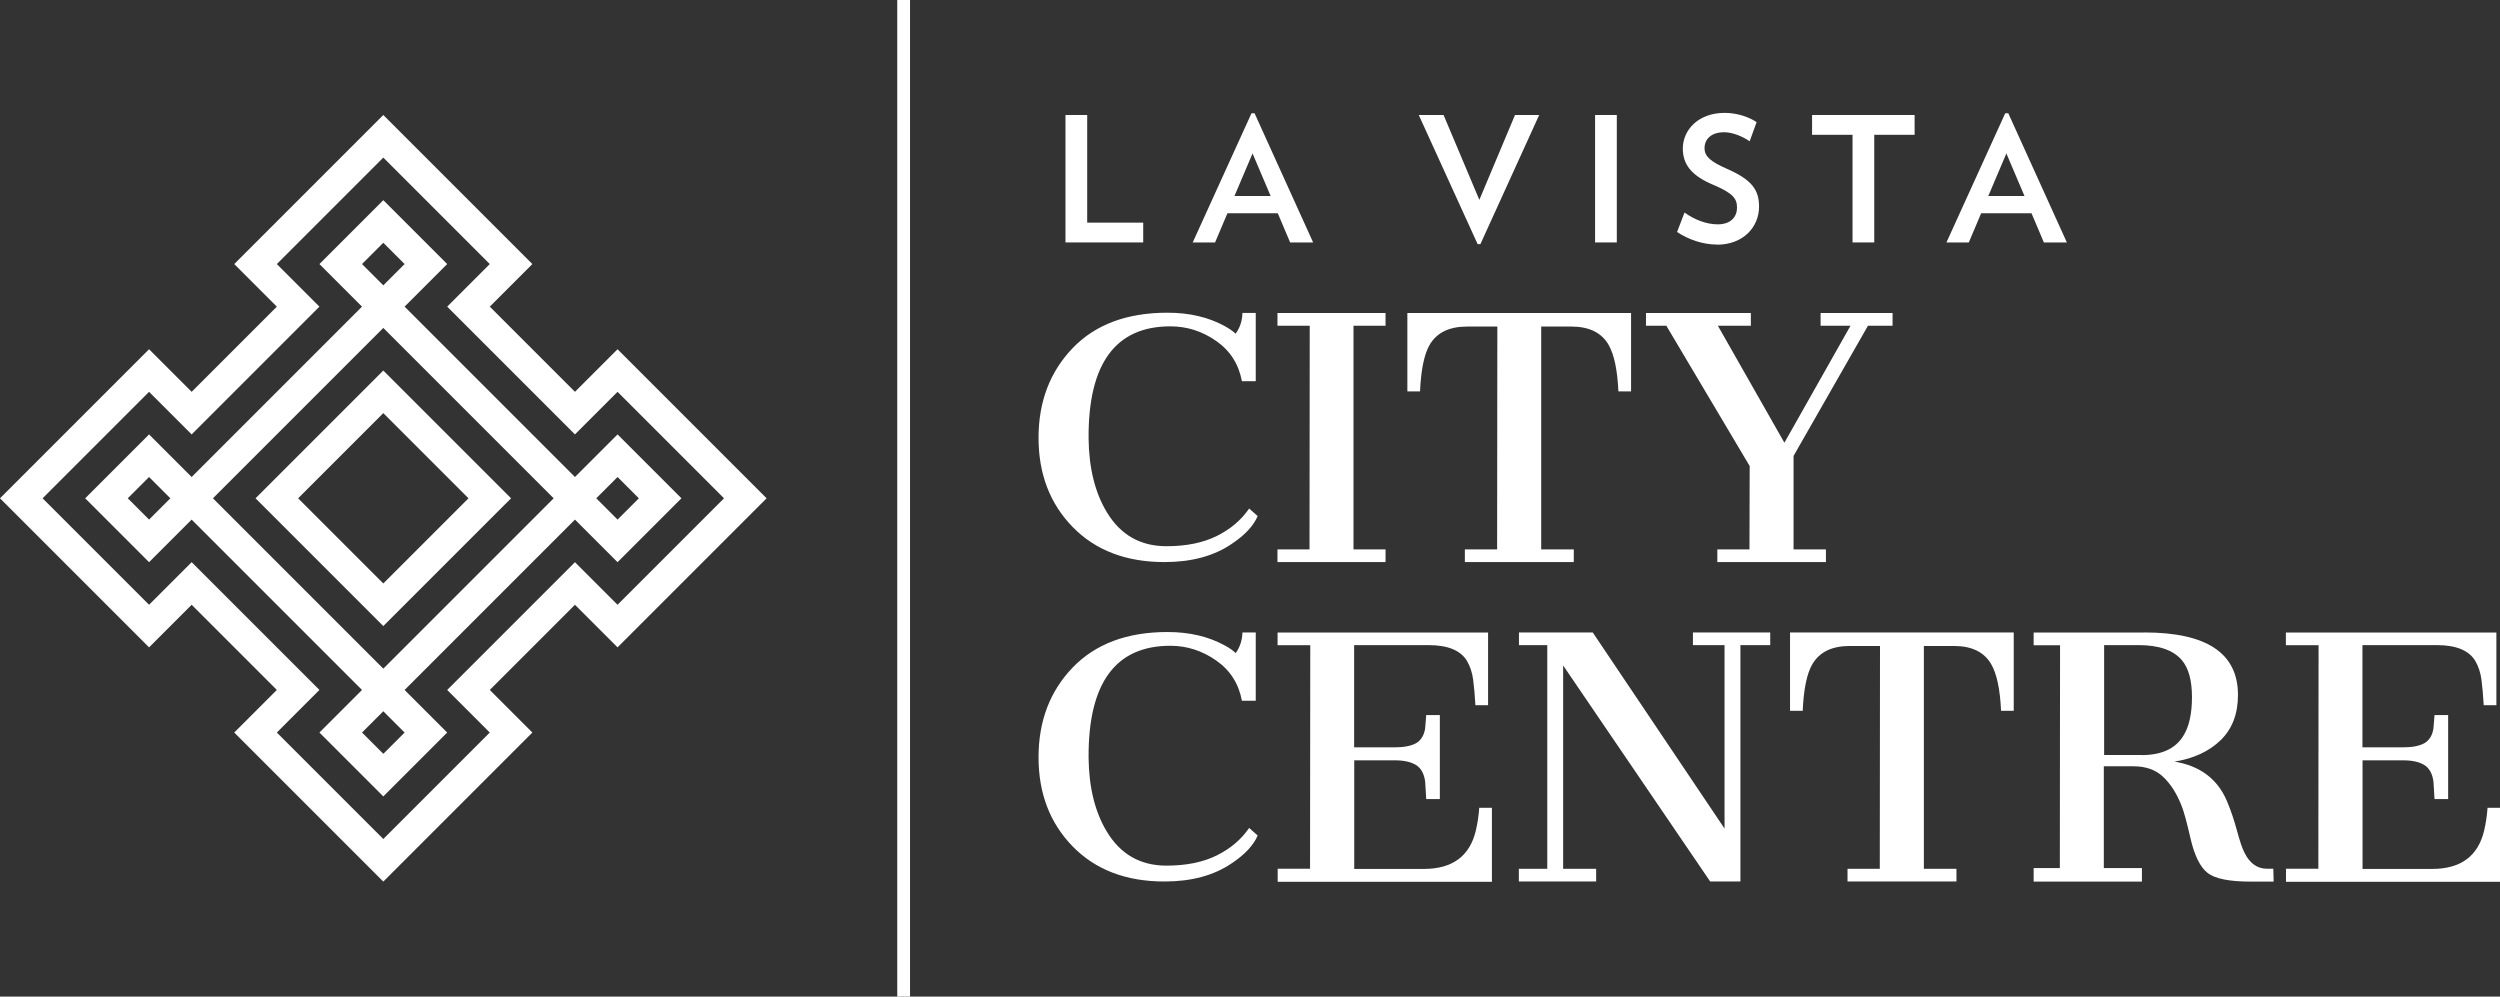 <?xml version="1.0" encoding="UTF-8"?>
<svg id="Layer_1" data-name="Layer 1" xmlns="http://www.w3.org/2000/svg" viewBox="0 0 234.8 93.6">
  <rect x="0" y="0" width="234.8" height="93.6" fill="#333333" stroke="none"/>
  <defs>
    <style>
      .cls-1 {
        fill: #fff;
      }
    </style>
  </defs>
  <path class="cls-1" d="M100.07,22.77v-11.97h2.04v10.11h5.26v1.86h-7.3Z"/>
  <path class="cls-1" d="M121.17,22.77l-1.16-2.74h-4.73l-1.16,2.74h-2.1l5.52-12.13h.29l5.5,12.13h-2.16ZM117.64,14.41l-1.7,4h3.4l-1.7-4Z"/>
  <path class="cls-1" d="M139.04,22.93h-.26l-5.53-12.13h2.33l3.36,7.97,3.35-7.97h2.27l-5.52,12.13Z"/>
  <path class="cls-1" d="M149.81,22.77v-11.97h2.04v11.97h-2.04Z"/>
  <path class="cls-1" d="M161.26,22.97c-1.35,0-2.71-.49-3.75-1.18l.7-1.83c.95.69,2.09,1.11,3.12,1.11,1.26,0,1.81-.73,1.81-1.57s-.36-1.35-2.25-2.15c-2.09-.88-2.84-1.96-2.84-3.4,0-1.73,1.44-3.35,3.93-3.35,1.16,0,2.3.39,3,.87l-.65,1.8c-.64-.44-1.58-.85-2.4-.85-1.26,0-1.84.69-1.84,1.49s.59,1.27,2.07,1.93c2.37,1.03,3.05,1.99,3.05,3.56,0,1.93-1.49,3.58-3.95,3.58Z"/>
  <path class="cls-1" d="M176.03,12.66v10.11h-2.04v-10.11h-3.8v-1.86h9.63v1.86h-3.79Z"/>
  <path class="cls-1" d="M191.96,22.77l-1.16-2.74h-4.73l-1.16,2.74h-2.1l5.52-12.13h.29l5.5,12.13h-2.16ZM188.44,14.41l-1.7,4h3.4l-1.7-4Z"/>
  <rect class="cls-1" x="84.27" width="1.2" height="93.6"/>
  <path class="cls-1" d="M116.05,31.34c.41-.56.62-1.21.64-1.95h1.25v6.41h-1.3c-.3-1.6-1.1-2.86-2.42-3.78-1.32-.92-2.75-1.37-4.3-1.37-5.16,0-7.72,3.51-7.68,10.51.03,2.79.6,5.1,1.71,6.94,1.28,2.13,3.15,3.2,5.6,3.2,1.87,0,3.44-.32,4.73-.96s2.3-1.5,3.04-2.58l.8.71c-.39.91-1.19,1.78-2.42,2.6-1.68,1.15-3.79,1.72-6.33,1.72-3.61,0-6.48-1.1-8.62-3.29s-3.21-4.99-3.21-8.38,1.07-6.2,3.2-8.42,5.1-3.33,8.91-3.33c2.06,0,3.85.42,5.38,1.26.43.24.77.47,1.02.71Z"/>
  <path class="cls-1" d="M119.98,51.6h3.01l.02-21.01h-3.03v-1.19h10.15v1.19h-3.01v21.01h3.01v1.19h-10.15v-1.19Z"/>
  <path class="cls-1" d="M137.57,51.6h3.04l.02-20.93h-2.84c-1.68,0-2.85.57-3.52,1.72-.51.88-.81,2.34-.9,4.37h-1.19v-7.36h21.01v7.36h-1.19c-.09-2.01-.4-3.47-.92-4.37-.66-1.15-1.83-1.72-3.5-1.72h-2.83v20.93h3.06v1.19h-10.23v-1.19Z"/>
  <path class="cls-1" d="M161.28,51.6h3.03l.02-7.83-7.83-13.18h-1.91v-1.19h9.85v1.19h-3.1l6.25,10.99,6.21-10.99h-2.81v-1.19h6.76v1.19h-2.31l-6.99,12.23v8.78h3.04v1.19h-10.2v-1.19Z"/>
  <path class="cls-1" d="M116.05,61.35c.41-.57.62-1.22.64-1.95h1.25v6.41h-1.3c-.3-1.6-1.1-2.86-2.42-3.78s-2.75-1.38-4.3-1.38c-5.16,0-7.72,3.51-7.68,10.51.03,2.79.6,5.1,1.71,6.94,1.28,2.13,3.15,3.2,5.6,3.2,1.87,0,3.44-.32,4.73-.96s2.3-1.5,3.04-2.58l.8.71c-.39.91-1.19,1.78-2.42,2.6-1.68,1.15-3.79,1.72-6.33,1.72-3.61,0-6.48-1.1-8.62-3.29-2.14-2.19-3.21-4.98-3.21-8.38s1.07-6.2,3.2-8.42c2.14-2.22,5.1-3.34,8.91-3.34,2.06,0,3.85.42,5.38,1.26.43.23.77.47,1.02.71Z"/>
  <path class="cls-1" d="M119.98,81.59h3.06l.02-20.99h-3.07v-1.19h19.77v6.82h-1.19c-.05-.89-.12-1.69-.21-2.38s-.29-1.28-.58-1.77c-.59-.99-1.79-1.49-3.61-1.49h-6.99v9.6h3.82c.87,0,1.53-.13,2-.39.46-.27.75-.73.85-1.39.02-.19.04-.4.05-.61s.03-.43.05-.64h1.28v7.89h-1.28c-.02-.25-.04-.53-.05-.85-.02-.32-.03-.59-.05-.8-.1-.74-.39-1.26-.86-1.55s-1.13-.44-1.98-.44h-3.82v10.2h6.54c2.68,0,4.31-1.2,4.88-3.6.16-.69.27-1.4.32-2.14h1.19v6.95h-20.12v-1.21Z"/>
  <path class="cls-1" d="M142.66,81.6h2.66v-21.01h-2.66v-1.19h6.93l12.38,18.42v-17.23h-2.97v-1.19h7.26v1.19h-2.8v22.2h-2.84l-13.81-20.29v19.1h3.1v1.19h-7.26v-1.19Z"/>
  <path class="cls-1" d="M173.51,81.6h3.04l.02-20.93h-2.84c-1.68,0-2.85.57-3.52,1.72-.51.88-.81,2.34-.9,4.37h-1.19v-7.36h21.01v7.36h-1.19c-.09-2.01-.4-3.47-.92-4.37-.66-1.15-1.83-1.72-3.5-1.72h-2.83v20.93h3.06v1.19h-10.23v-1.19Z"/>
  <path class="cls-1" d="M201.4,59.4c5.86,0,8.79,1.95,8.79,5.87,0,1.77-.54,3.19-1.62,4.24-1.08,1.05-2.53,1.73-4.34,2.02,2.4.4,4.04,1.63,4.92,3.7.36.84.67,1.76.94,2.76.27,1,.51,1.72.73,2.13.47.94,1.16,1.47,2.08,1.47h.61l.03,1.21h-2.16c-2,0-3.34-.27-4.04-.81-.7-.55-1.24-1.64-1.61-3.26-.34-1.48-.61-2.49-.83-3.03-.45-1.16-1.03-2.07-1.74-2.74s-1.64-.99-2.77-.99h-2.8v9.56h3.58v1.27h-10.17v-1.27h2.46l.02-20.93h-2.48v-1.19h10.38ZM201.13,70.92c1.86,0,3.16-.59,3.91-1.78.55-.86.83-2.08.83-3.66s-.32-2.74-.96-3.49c-.8-.93-2.15-1.4-4.05-1.4h-3.24v10.32h3.52Z"/>
  <path class="cls-1" d="M214.68,81.59h3.06l.02-20.99h-3.07v-1.19h19.77v6.82h-1.19c-.05-.89-.12-1.69-.21-2.38s-.29-1.28-.58-1.77c-.59-.99-1.79-1.49-3.61-1.49h-6.99v9.6h3.82c.87,0,1.53-.13,2-.39.46-.27.75-.73.85-1.39.02-.19.04-.4.05-.61s.03-.43.05-.64h1.28v7.89h-1.28c-.02-.25-.04-.53-.05-.85-.02-.32-.03-.59-.05-.8-.1-.74-.39-1.26-.86-1.55s-1.13-.44-1.98-.44h-3.82v10.2h6.54c2.68,0,4.31-1.2,4.88-3.6.16-.69.27-1.4.32-2.14h1.19v6.95h-20.12v-1.21Z"/>
  <g>
    <path class="cls-1" d="M58,32.8l-4,4-8-8,4-4-14-14-14,14,4,4-8,8-4-4L0,46.8l14,14,4-4,8,8-4,4,14,14,14-14-4-4,8-8,4,4,14-14-14-14ZM54,52.8l-12,12,4,4-10,10-10-10,4-4-12-12-4,4-10-10,10-10,4,4,12-12-4-4,10-10,10,10-4,4,12,12,4-4,10,10-10,10-4-4Z"/>
    <path class="cls-1" d="M58,40.8l-4,4-16-16,4-4-6-6-6,6,4,4-16,16-4-4-6,6,6,6,4-4,16,16-4,4,6,6,6-6-4-4,16-16,4,4,6-6-6-6ZM14,48.8l-2-2,2-2,2,2-2,2ZM36,22.8l2,2-2,2-2-2,2-2ZM36,70.8l-2-2,2-2,2,2-2,2ZM36,62.8l-16-16,16-16,16,16-16,16ZM56,46.8l2-2,2,2-2,2-2-2Z"/>
    <path class="cls-1" d="M36,34.8l-12,12,12,12,12-12-12-12ZM36,54.8l-8-8,8-8,8,8-8,8Z"/>
  </g>
</svg>